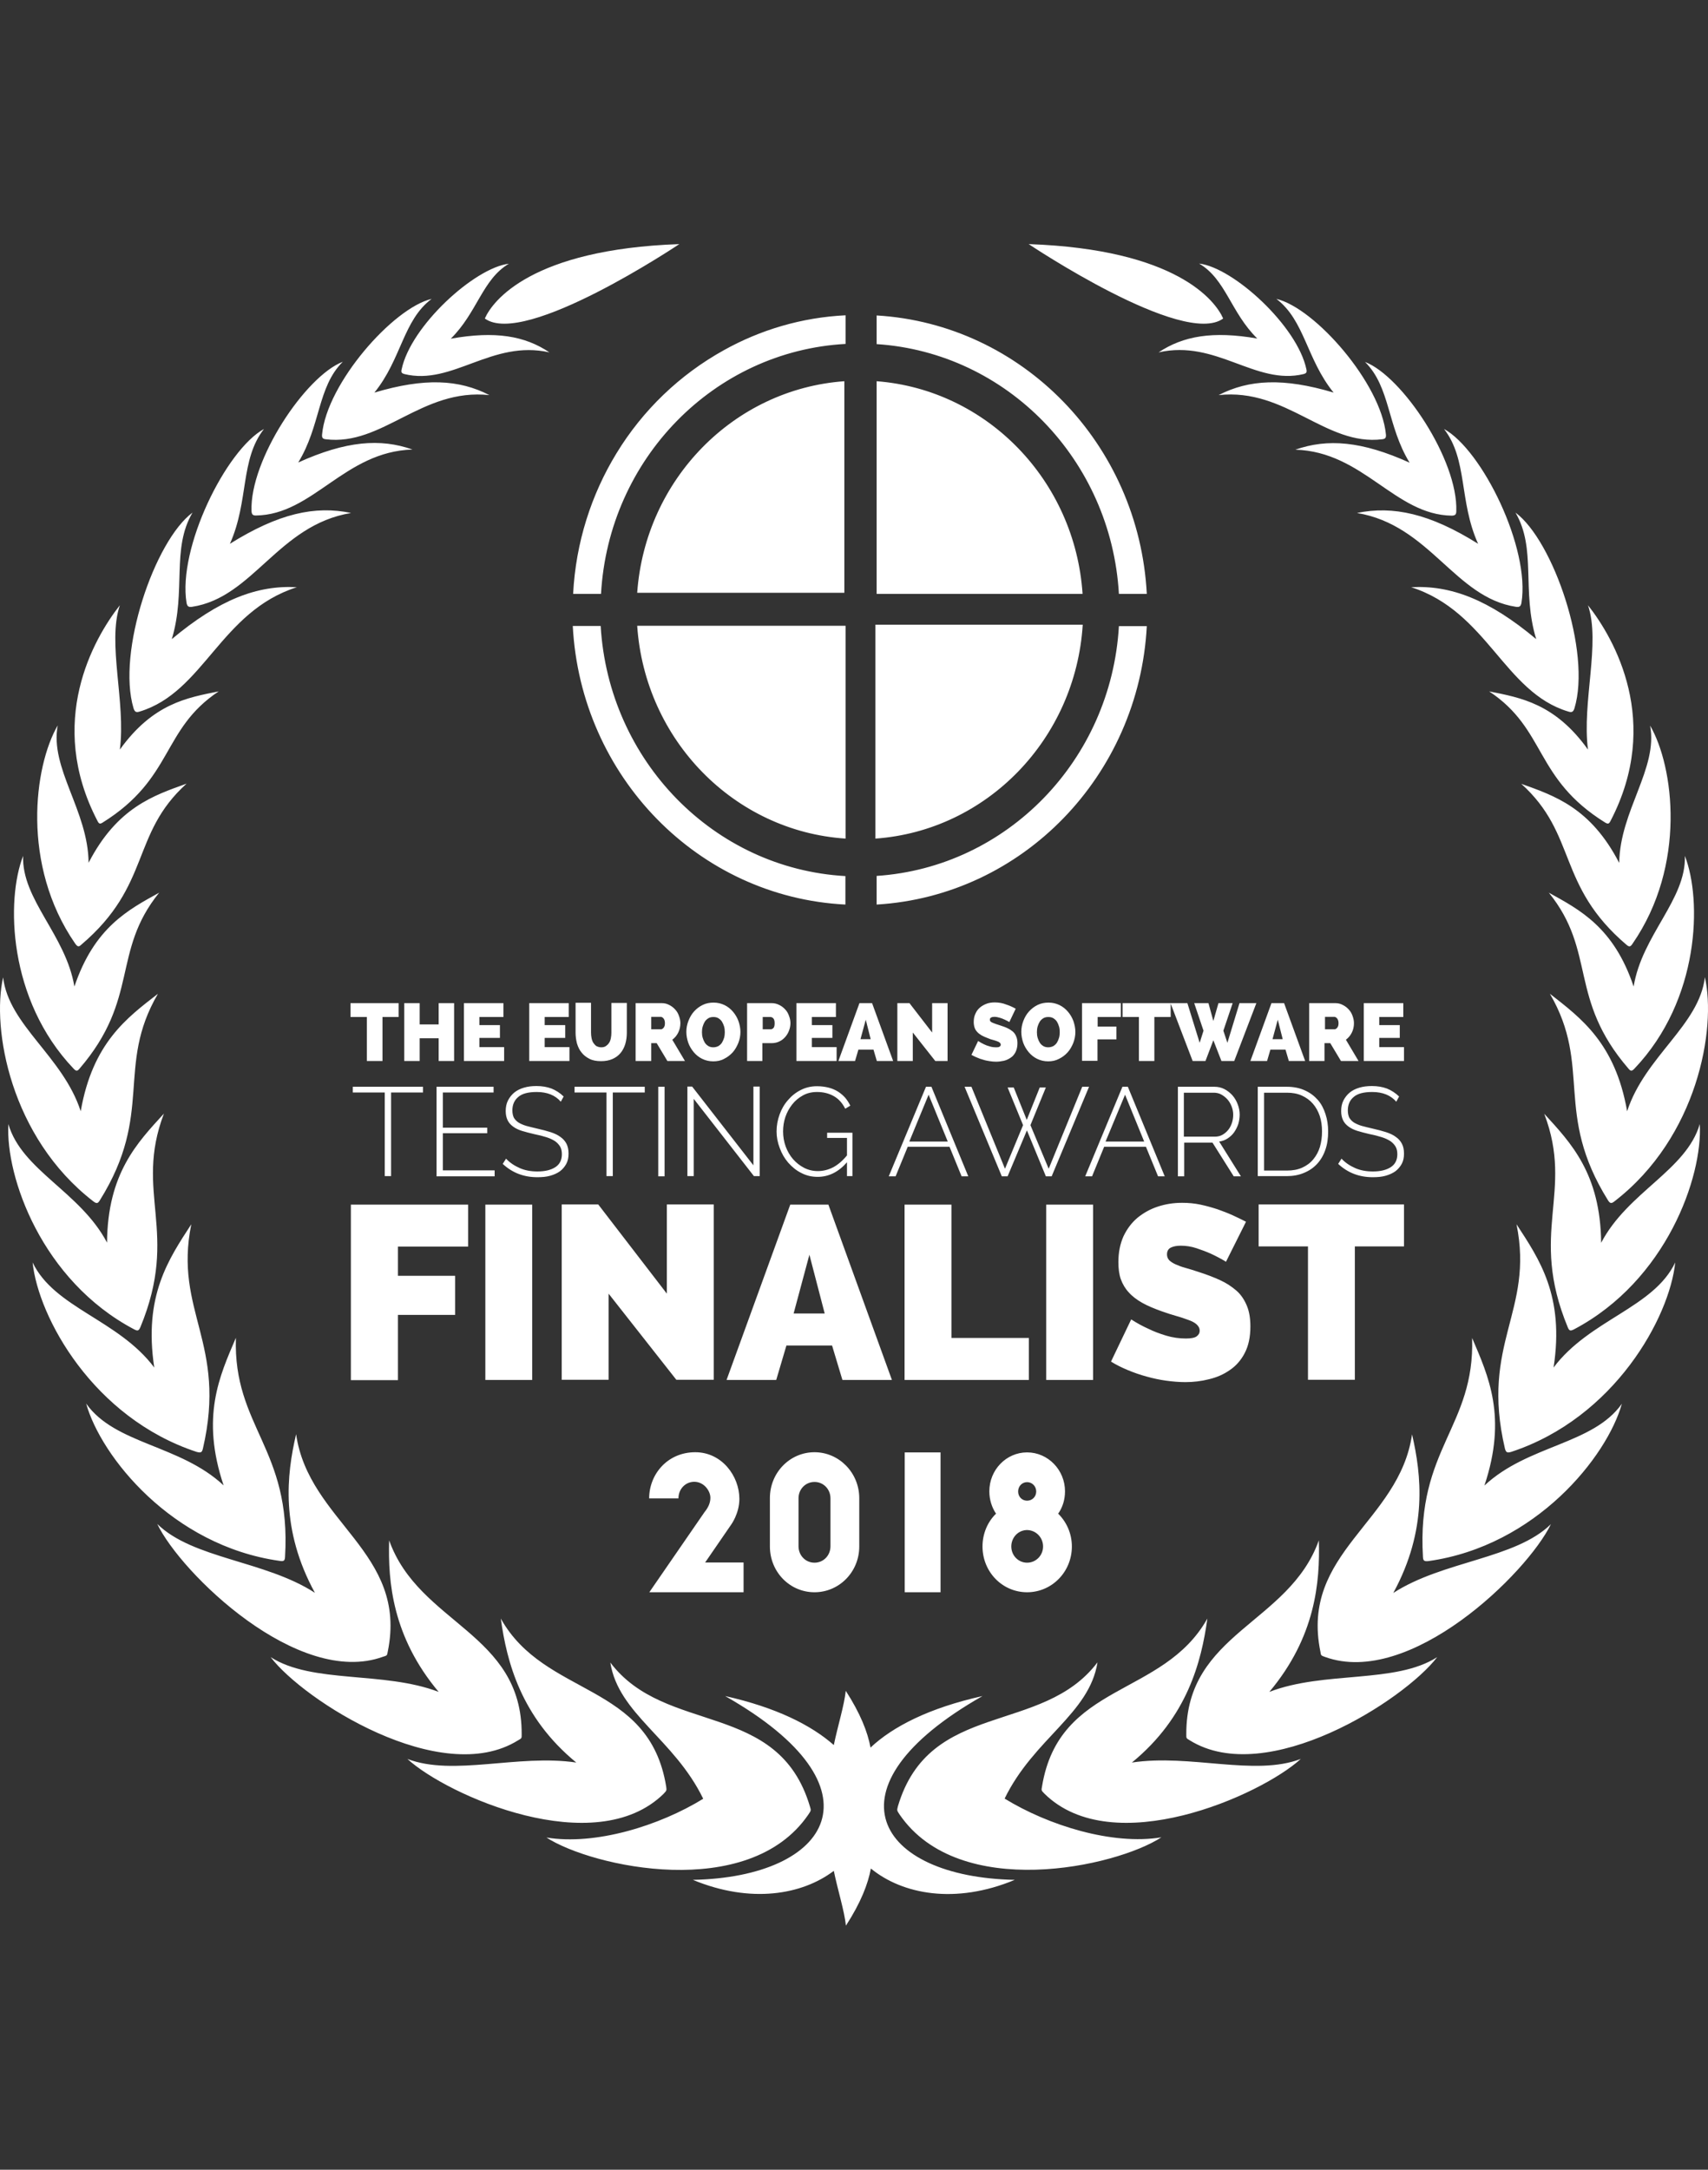 <svg width="63" height="80" viewBox="0 0 63 80" fill="none" xmlns="http://www.w3.org/2000/svg">
<rect x="0" y="0" width="63" height="80" fill="#333333" stroke="none"/>
<path d="M14.302 60.9C15.059 57.226 11.388 56.13 10.922 52.88C10.572 54.375 10.339 56.395 11.615 58.728C9.776 57.538 7.114 57.478 5.8 56.189C6.674 58.01 11 62.222 14.127 61.086C14.283 61.04 14.276 61.04 14.302 60.9ZM10.514 57.399C10.754 53.405 8.597 52.614 8.701 49.326C8.099 50.734 7.399 52.236 8.248 54.768C6.642 53.266 4.246 53.259 3.178 51.751C3.721 53.698 6.344 56.993 10.313 57.551C10.469 57.578 10.508 57.545 10.514 57.399ZM5.152 26.236C7.522 25.518 8.131 22.548 10.948 21.651C9.491 21.571 8.086 22.103 6.337 23.565C6.875 21.777 6.312 20.242 7.101 18.9C5.703 19.937 4.304 24.043 4.926 26.116C4.971 26.256 5.029 26.276 5.152 26.236ZM7.484 53.412C8.39 49.518 6.402 48.355 7.056 45.14C6.227 46.415 5.288 47.777 5.69 50.422C4.362 48.654 2.006 48.229 1.203 46.548C1.41 48.568 3.437 52.276 7.25 53.532C7.412 53.578 7.451 53.551 7.484 53.412ZM5.178 48.934C6.635 45.412 4.932 43.99 6.046 41.06C5.068 42.13 3.968 43.259 3.948 45.817C2.964 43.944 0.801 43.153 0.309 41.445C0.199 43.385 1.539 47.213 4.945 49.013C5.081 49.086 5.12 49.066 5.178 48.934ZM3.683 44.256C5.696 41.033 4.252 39.339 5.826 36.641C4.686 37.525 3.417 38.449 2.977 40.973C2.323 38.953 0.322 37.804 0.115 36.036C-0.313 37.924 0.38 41.93 3.443 44.296C3.566 44.389 3.611 44.375 3.683 44.256ZM2.931 39.405C5.159 36.814 4.103 35.1 5.871 32.914C4.732 33.545 3.482 34.189 2.744 36.375C2.426 34.475 0.795 33.166 0.853 31.558C0.218 33.186 0.296 36.861 2.711 39.399C2.808 39.505 2.854 39.498 2.931 39.405ZM2.996 34.834C5.593 32.628 4.809 30.767 6.881 28.894C5.664 29.332 4.324 29.771 3.268 31.811C3.249 29.884 1.831 28.329 2.129 26.747C1.254 28.249 0.775 31.897 2.77 34.787C2.86 34.914 2.906 34.92 2.996 34.834ZM3.786 30.329C6.415 28.688 5.949 26.9 8.066 25.492C6.907 25.724 5.645 25.937 4.421 27.638C4.647 25.89 3.948 23.711 4.421 22.316C3.443 23.558 1.701 26.628 3.592 30.262C3.65 30.382 3.689 30.389 3.786 30.329ZM7.076 22.375C9.342 22.037 10.255 19.359 12.949 18.914C11.615 18.635 10.268 18.934 8.481 20.05C9.187 18.462 8.85 16.953 9.737 15.817C8.332 16.588 6.551 20.209 6.881 22.229C6.907 22.362 6.959 22.389 7.076 22.375ZM9.439 19.007C11.55 18.98 12.703 16.648 15.215 16.575C14.03 16.156 12.761 16.256 11 17.053C11.835 15.691 11.705 14.269 12.644 13.339C11.265 13.87 9.212 16.96 9.277 18.84C9.284 18.973 9.329 19.007 9.439 19.007ZM12.016 16.196C14.108 16.455 15.552 14.302 18.051 14.568C16.931 13.99 15.662 13.924 13.81 14.475C14.813 13.239 14.865 11.811 15.921 11.02C14.49 11.359 12.055 14.143 11.88 16.017C11.867 16.143 11.906 16.183 12.016 16.196ZM14.911 13.791C16.691 14.229 18.135 12.515 20.266 12.993C19.359 12.382 18.265 12.196 16.627 12.488C17.604 11.525 17.792 10.302 18.77 9.724C17.507 9.87 15.144 12.023 14.813 13.625C14.788 13.731 14.82 13.764 14.911 13.791ZM19.242 63.95C19.262 60.196 15.454 59.884 14.354 56.794C14.308 58.329 14.477 60.355 16.18 62.382C14.146 61.605 11.524 62.09 9.983 61.1C11.2 62.701 16.264 65.937 19.107 64.169C19.249 64.09 19.242 64.09 19.242 63.95ZM24.572 65.871C23.944 62.01 20.097 62.588 18.472 59.678C18.692 61.266 19.21 63.306 21.256 64.987C19.1 64.668 16.73 65.505 15.027 64.854C16.51 66.21 21.956 68.615 24.481 66.136C24.597 66.01 24.591 66.016 24.572 65.871ZM29.875 66.608C28.709 62.674 24.552 63.996 22.512 61.299C22.81 63.199 24.863 64.11 25.938 66.322C24.332 67.312 21.962 68.05 20.155 67.751C21.839 68.84 27.608 70.116 29.81 66.914C29.92 66.748 29.92 66.761 29.875 66.608ZM25.057 9C19.605 9.193 18.168 11.093 17.883 11.744C19.353 12.821 25.057 9 25.057 9ZM48.873 61.093C52.007 62.229 56.326 58.01 57.207 56.196C55.892 57.485 53.231 57.545 51.392 58.734C52.667 56.395 52.428 54.375 52.084 52.887C51.612 56.136 47.947 57.233 48.705 60.907C48.724 61.04 48.724 61.04 48.873 61.093ZM52.694 57.558C56.656 57 59.279 53.705 59.823 51.758C58.754 53.266 56.358 53.273 54.753 54.774C55.601 52.242 54.901 50.741 54.299 49.332C54.403 52.614 52.246 53.405 52.486 57.406C52.493 57.545 52.532 57.578 52.694 57.558ZM58.074 26.116C58.703 24.043 57.297 19.937 55.899 18.9C56.682 20.242 56.119 21.777 56.663 23.565C54.914 22.103 53.509 21.571 52.052 21.651C54.869 22.555 55.478 25.525 57.848 26.236C57.971 26.276 58.029 26.256 58.074 26.116ZM55.743 53.532C59.557 52.276 61.584 48.568 61.791 46.548C60.995 48.223 58.631 48.654 57.304 50.422C57.712 47.777 56.773 46.422 55.937 45.14C56.592 48.355 54.597 49.518 55.51 53.412C55.549 53.551 55.588 53.578 55.743 53.532ZM58.061 49.013C61.467 47.213 62.807 43.385 62.697 41.445C62.199 43.153 60.043 43.944 59.059 45.824C59.032 43.266 57.938 42.136 56.96 41.066C58.074 43.997 56.371 45.412 57.828 48.94C57.88 49.066 57.919 49.086 58.061 49.013ZM59.557 44.289C62.62 41.924 63.313 37.924 62.885 36.03C62.678 37.804 60.678 38.947 60.017 40.973C59.577 38.455 58.307 37.532 57.168 36.641C58.741 39.339 57.297 41.027 59.311 44.256C59.389 44.375 59.434 44.389 59.557 44.289ZM60.289 39.399C62.704 36.861 62.782 33.186 62.147 31.558C62.199 33.166 60.567 34.475 60.257 36.375C59.525 34.189 58.268 33.545 57.129 32.914C58.897 35.1 57.834 36.814 60.069 39.405C60.146 39.498 60.192 39.505 60.289 39.399ZM60.218 34.794C62.219 31.897 61.739 28.256 60.865 26.754C61.163 28.336 59.752 29.89 59.725 31.817C58.67 29.777 57.336 29.339 56.112 28.9C58.191 30.774 57.407 32.635 59.998 34.84C60.095 34.92 60.14 34.914 60.218 34.794ZM59.408 30.262C61.299 26.628 59.557 23.558 58.573 22.316C59.046 23.704 58.346 25.89 58.573 27.638C57.356 25.937 56.086 25.724 54.928 25.492C57.051 26.9 56.579 28.694 59.207 30.329C59.311 30.389 59.35 30.382 59.408 30.262ZM56.119 22.229C56.449 20.209 54.669 16.588 53.263 15.817C54.144 16.953 53.807 18.468 54.52 20.05C52.739 18.934 51.385 18.641 50.052 18.914C52.745 19.359 53.658 22.037 55.924 22.375C56.041 22.389 56.093 22.362 56.119 22.229ZM53.716 18.847C53.781 16.967 51.728 13.877 50.349 13.345C51.288 14.276 51.159 15.698 51.994 17.06C50.233 16.262 48.964 16.163 47.779 16.581C50.291 16.654 51.444 18.987 53.555 19.013C53.671 19.007 53.716 18.973 53.716 18.847ZM51.12 16.017C50.939 14.143 48.511 11.359 47.079 11.02C48.128 11.817 48.187 13.239 49.19 14.475C47.345 13.924 46.069 13.99 44.949 14.568C47.448 14.296 48.892 16.455 50.984 16.196C51.094 16.183 51.133 16.143 51.12 16.017ZM48.187 13.618C47.856 12.023 45.493 9.864 44.23 9.718C45.214 10.296 45.396 11.518 46.374 12.482C44.729 12.196 43.641 12.389 42.734 12.993C44.865 12.508 46.309 14.223 48.09 13.791C48.18 13.764 48.212 13.731 48.187 13.618ZM43.887 64.169C46.73 65.93 51.793 62.694 53.011 61.1C51.469 62.09 48.854 61.598 46.82 62.382C48.523 60.355 48.692 58.329 48.646 56.794C47.546 59.877 43.738 60.196 43.757 63.95C43.757 64.09 43.751 64.09 43.887 64.169ZM38.526 66.136C41.045 68.615 46.49 66.21 47.98 64.854C46.277 65.505 43.907 64.661 41.75 64.987C43.797 63.312 44.315 61.266 44.534 59.678C42.903 62.588 39.063 62.017 38.435 65.871C38.409 66.016 38.403 66.01 38.526 66.136ZM33.184 66.907C35.385 70.11 41.154 68.84 42.838 67.744C41.032 68.043 38.668 67.306 37.056 66.316C38.131 64.103 40.183 63.193 40.481 61.292C38.441 63.99 34.284 62.668 33.119 66.601C33.08 66.761 33.08 66.748 33.184 66.907ZM45.117 11.744C44.833 11.093 43.401 9.193 37.943 9C37.943 9 43.648 12.821 45.117 11.744ZM32.109 64.435C32.005 63.864 31.733 63.173 31.196 62.342C31.137 62.894 30.904 63.624 30.755 64.342C29.92 63.605 28.619 62.954 26.747 62.535C32.705 65.917 30.645 69.213 25.556 69.312C27.692 70.196 29.59 69.864 30.755 68.98C30.904 69.704 31.144 70.449 31.202 71C31.746 70.163 32.018 69.465 32.122 68.894C33.281 69.844 35.23 70.229 37.431 69.312C32.342 69.213 30.283 65.917 36.24 62.535C34.272 62.974 32.937 63.658 32.109 64.435ZM14.703 37.498H14.108V39.12H13.531V37.498H12.929V36.987H14.703V37.498ZM16.75 36.987V39.12H16.18V38.282H15.48V39.12H14.911V36.987H15.48V37.771H16.18V36.987H16.75ZM18.595 38.608V39.12H17.112V36.987H18.569V37.498H17.682V37.797H18.44V38.269H17.682V38.608H18.595ZM21.004 38.608V39.12H19.521V36.987H20.978V37.498H20.091V37.797H20.848V38.269H20.091V38.608H21.004ZM22.182 38.615C22.247 38.615 22.305 38.601 22.351 38.568C22.396 38.535 22.435 38.502 22.467 38.449C22.5 38.402 22.519 38.342 22.532 38.276C22.545 38.209 22.551 38.143 22.551 38.076V36.98H23.121V38.076C23.121 38.223 23.102 38.362 23.063 38.495C23.024 38.621 22.966 38.734 22.888 38.827C22.81 38.92 22.713 38.993 22.59 39.047C22.467 39.1 22.331 39.126 22.169 39.126C22.001 39.126 21.858 39.1 21.742 39.04C21.625 38.98 21.528 38.907 21.451 38.807C21.373 38.714 21.321 38.601 21.282 38.475C21.25 38.349 21.23 38.216 21.23 38.07V36.973H21.8V38.07C21.8 38.143 21.807 38.209 21.82 38.276C21.833 38.342 21.852 38.395 21.884 38.449C21.917 38.495 21.949 38.535 21.994 38.568C22.059 38.601 22.111 38.615 22.182 38.615ZM23.445 39.12V36.987H24.403C24.507 36.987 24.597 37.007 24.682 37.053C24.766 37.093 24.843 37.153 24.902 37.219C24.966 37.286 25.012 37.365 25.044 37.459C25.077 37.545 25.096 37.638 25.096 37.724C25.096 37.85 25.07 37.964 25.018 38.07C24.966 38.176 24.895 38.263 24.798 38.336L25.265 39.12H24.617L24.222 38.462H24.021V39.12H23.445ZM24.021 37.95H24.384C24.416 37.95 24.448 37.93 24.481 37.89C24.513 37.85 24.526 37.797 24.526 37.724C24.526 37.651 24.507 37.591 24.475 37.551C24.442 37.512 24.403 37.492 24.371 37.492H24.021V37.95ZM26.307 39.133C26.158 39.133 26.022 39.1 25.899 39.04C25.776 38.98 25.672 38.894 25.588 38.794C25.504 38.694 25.433 38.575 25.387 38.449C25.342 38.316 25.316 38.183 25.316 38.043C25.316 37.904 25.342 37.771 25.394 37.638C25.446 37.505 25.511 37.392 25.601 37.292C25.692 37.193 25.795 37.113 25.919 37.053C26.041 36.993 26.178 36.967 26.32 36.967C26.469 36.967 26.605 37 26.728 37.06C26.851 37.12 26.955 37.206 27.039 37.306C27.123 37.405 27.194 37.525 27.239 37.651C27.285 37.784 27.311 37.917 27.311 38.05C27.311 38.189 27.285 38.322 27.233 38.455C27.181 38.581 27.116 38.701 27.026 38.801C26.935 38.9 26.831 38.98 26.709 39.04C26.592 39.106 26.456 39.133 26.307 39.133ZM25.892 38.056C25.892 38.13 25.899 38.196 25.919 38.263C25.938 38.329 25.964 38.389 25.996 38.442C26.029 38.495 26.074 38.535 26.126 38.568C26.178 38.601 26.242 38.615 26.313 38.615C26.385 38.615 26.45 38.595 26.501 38.568C26.553 38.535 26.598 38.495 26.631 38.442C26.663 38.389 26.689 38.329 26.709 38.263C26.728 38.196 26.734 38.123 26.734 38.056C26.734 37.983 26.728 37.917 26.709 37.85C26.689 37.784 26.663 37.724 26.631 37.671C26.598 37.618 26.553 37.578 26.501 37.545C26.45 37.512 26.385 37.498 26.313 37.498C26.242 37.498 26.178 37.512 26.126 37.545C26.074 37.578 26.029 37.618 25.996 37.671C25.964 37.724 25.938 37.784 25.919 37.85C25.899 37.917 25.892 37.983 25.892 38.056ZM27.557 39.12V36.987H28.457C28.56 36.987 28.651 37.007 28.741 37.053C28.826 37.093 28.903 37.153 28.962 37.219C29.027 37.286 29.072 37.365 29.104 37.459C29.137 37.545 29.156 37.638 29.156 37.724C29.156 37.817 29.137 37.91 29.104 37.997C29.072 38.083 29.027 38.163 28.962 38.236C28.903 38.302 28.832 38.362 28.741 38.402C28.657 38.442 28.56 38.462 28.463 38.462H28.12V39.12H27.557ZM28.126 37.95H28.431C28.463 37.95 28.496 37.937 28.528 37.904C28.56 37.87 28.573 37.811 28.573 37.724C28.573 37.638 28.554 37.578 28.521 37.545C28.489 37.512 28.45 37.498 28.418 37.498H28.133V37.95H28.126ZM30.859 38.608V39.12H29.376V36.987H30.833V37.498H29.946V37.797H30.703V38.269H29.946V38.608H30.859ZM30.924 39.12L31.701 36.987H32.167L32.944 39.12H32.342L32.219 38.701H31.662L31.539 39.12H30.924ZM31.934 37.598L31.739 38.316H32.115L31.934 37.598ZM33.669 38.07V39.12H33.099V36.987H33.546L34.382 38.07V36.987H34.951V39.12H34.498L33.669 38.07ZM37.23 37.684C37.172 37.651 37.114 37.618 37.049 37.591C36.998 37.565 36.939 37.545 36.874 37.525C36.809 37.505 36.745 37.492 36.68 37.492C36.628 37.492 36.59 37.498 36.557 37.518C36.525 37.532 36.512 37.558 36.512 37.598C36.512 37.625 36.518 37.651 36.538 37.664C36.557 37.684 36.583 37.698 36.615 37.711C36.648 37.724 36.687 37.737 36.739 37.758C36.784 37.771 36.842 37.791 36.901 37.811C36.998 37.844 37.082 37.87 37.16 37.91C37.237 37.944 37.302 37.99 37.36 38.036C37.412 38.083 37.457 38.143 37.483 38.216C37.516 38.289 37.529 38.369 37.529 38.468C37.529 38.595 37.503 38.701 37.457 38.794C37.412 38.88 37.354 38.953 37.276 39C37.198 39.053 37.114 39.093 37.023 39.113C36.926 39.133 36.836 39.146 36.739 39.146C36.661 39.146 36.583 39.139 36.505 39.126C36.428 39.113 36.343 39.1 36.266 39.073C36.188 39.053 36.11 39.027 36.039 38.993C35.968 38.967 35.897 38.927 35.832 38.894L36.078 38.382C36.149 38.429 36.221 38.468 36.291 38.502C36.356 38.535 36.428 38.562 36.505 38.581C36.583 38.608 36.667 38.615 36.745 38.615C36.809 38.615 36.849 38.608 36.874 38.588C36.901 38.568 36.913 38.548 36.913 38.522C36.913 38.488 36.901 38.468 36.874 38.442C36.849 38.422 36.816 38.402 36.771 38.389C36.725 38.375 36.68 38.355 36.622 38.342C36.564 38.329 36.505 38.309 36.447 38.282C36.356 38.249 36.279 38.216 36.207 38.176C36.143 38.136 36.084 38.096 36.046 38.05C36 38.003 35.968 37.95 35.948 37.89C35.929 37.831 35.916 37.764 35.916 37.684C35.916 37.565 35.935 37.465 35.981 37.372C36.02 37.279 36.078 37.206 36.149 37.146C36.221 37.086 36.305 37.04 36.395 37.007C36.486 36.973 36.59 36.96 36.693 36.96C36.771 36.96 36.842 36.967 36.913 36.98C36.984 36.993 37.056 37.013 37.12 37.04C37.185 37.06 37.25 37.086 37.308 37.113C37.367 37.139 37.419 37.166 37.464 37.193L37.23 37.684ZM38.662 39.133C38.513 39.133 38.377 39.1 38.254 39.04C38.131 38.98 38.027 38.894 37.943 38.794C37.859 38.694 37.788 38.575 37.742 38.449C37.697 38.316 37.671 38.183 37.671 38.043C37.671 37.904 37.697 37.771 37.748 37.638C37.8 37.505 37.865 37.392 37.956 37.292C38.047 37.193 38.15 37.113 38.273 37.053C38.396 36.993 38.532 36.967 38.675 36.967C38.824 36.967 38.959 37 39.083 37.06C39.205 37.12 39.309 37.206 39.394 37.306C39.478 37.405 39.549 37.525 39.594 37.651C39.639 37.784 39.665 37.917 39.665 38.05C39.665 38.189 39.639 38.322 39.588 38.455C39.536 38.581 39.471 38.701 39.38 38.801C39.29 38.9 39.186 38.98 39.063 39.04C38.94 39.106 38.804 39.133 38.662 39.133ZM38.247 38.056C38.247 38.13 38.254 38.196 38.273 38.263C38.293 38.329 38.318 38.389 38.351 38.442C38.383 38.495 38.428 38.535 38.48 38.568C38.532 38.601 38.597 38.615 38.668 38.615C38.739 38.615 38.804 38.595 38.856 38.568C38.908 38.535 38.953 38.495 38.986 38.442C39.018 38.389 39.044 38.329 39.063 38.263C39.083 38.196 39.089 38.123 39.089 38.056C39.089 37.983 39.083 37.917 39.063 37.85C39.044 37.784 39.018 37.724 38.986 37.671C38.953 37.618 38.908 37.578 38.856 37.545C38.804 37.512 38.739 37.498 38.668 37.498C38.597 37.498 38.532 37.512 38.48 37.545C38.428 37.578 38.383 37.618 38.351 37.671C38.318 37.724 38.293 37.784 38.273 37.85C38.254 37.917 38.247 37.983 38.247 38.056ZM39.911 39.12V36.987H41.342V37.498H40.487V37.85H41.18V38.322H40.481V39.113H39.911V39.12ZM43.175 37.498H42.579V39.12H42.009V37.498H41.407V36.987H43.181V37.498H43.175ZM44.049 36.987H44.574L44.755 37.645L44.943 36.987H45.467L45.124 38.003L45.273 38.449L45.719 36.987H46.341L45.525 39.12H45.053L44.755 38.355L44.464 39.12H43.991L43.175 36.987H43.797L44.25 38.449L44.392 38.003L44.049 36.987ZM46.121 39.12L46.898 36.987H47.364L48.141 39.12H47.539L47.416 38.701H46.859L46.736 39.12H46.121ZM47.131 37.598L46.937 38.316H47.313L47.131 37.598ZM48.29 39.12V36.987H49.248C49.352 36.987 49.443 37.007 49.527 37.053C49.611 37.093 49.689 37.153 49.747 37.219C49.812 37.286 49.857 37.365 49.89 37.459C49.922 37.545 49.941 37.638 49.941 37.724C49.941 37.85 49.916 37.964 49.864 38.07C49.812 38.176 49.741 38.263 49.644 38.336L50.11 39.12H49.462L49.067 38.462H48.854V39.12H48.29ZM48.867 37.95H49.229C49.262 37.95 49.294 37.93 49.326 37.89C49.359 37.85 49.372 37.797 49.372 37.724C49.372 37.651 49.352 37.591 49.32 37.551C49.288 37.512 49.248 37.492 49.216 37.492H48.873V37.95H48.867ZM51.787 38.608V39.12H50.304V36.987H51.761V37.498H50.874V37.797H51.631V38.269H50.874V38.608H51.787ZM15.603 40.282H14.425V43.365H14.192V40.282H13.013V40.07H15.603V40.282ZM18.245 43.16V43.372H16.102V40.07H18.206V40.282H16.335V41.578H17.973V41.784H16.335V43.153H18.245V43.16ZM20.686 40.621C20.479 40.382 20.181 40.263 19.799 40.263C19.482 40.263 19.255 40.322 19.113 40.449C18.971 40.568 18.899 40.734 18.899 40.94C18.899 41.047 18.919 41.133 18.951 41.206C18.99 41.272 19.042 41.332 19.119 41.385C19.197 41.432 19.294 41.478 19.411 41.512C19.527 41.545 19.67 41.578 19.838 41.618C20.013 41.658 20.168 41.698 20.311 41.744C20.453 41.791 20.57 41.844 20.667 41.917C20.764 41.983 20.842 42.07 20.894 42.169C20.945 42.269 20.971 42.389 20.971 42.535C20.971 42.681 20.945 42.807 20.887 42.914C20.829 43.02 20.751 43.113 20.654 43.186C20.55 43.259 20.434 43.312 20.291 43.352C20.149 43.392 19.994 43.405 19.819 43.405C19.314 43.405 18.893 43.239 18.543 42.914L18.666 42.721C18.802 42.867 18.971 42.98 19.165 43.066C19.359 43.153 19.579 43.193 19.825 43.193C20.104 43.193 20.324 43.139 20.486 43.033C20.648 42.927 20.725 42.767 20.725 42.555C20.725 42.449 20.706 42.355 20.661 42.276C20.615 42.203 20.557 42.136 20.473 42.076C20.389 42.023 20.285 41.97 20.155 41.93C20.026 41.89 19.877 41.85 19.709 41.817C19.534 41.777 19.385 41.737 19.255 41.698C19.126 41.658 19.016 41.605 18.925 41.538C18.835 41.472 18.77 41.399 18.724 41.306C18.679 41.213 18.653 41.1 18.653 40.967C18.653 40.821 18.679 40.688 18.737 40.575C18.796 40.462 18.873 40.362 18.971 40.282C19.068 40.203 19.191 40.143 19.327 40.103C19.463 40.063 19.618 40.043 19.786 40.043C19.994 40.043 20.181 40.076 20.343 40.136C20.505 40.203 20.654 40.296 20.79 40.429L20.686 40.621ZM23.782 40.282H22.603V43.365H22.37V40.282H21.192V40.07H23.782V40.282ZM24.28 43.372V40.07H24.513V43.372H24.28ZM25.588 40.515V43.365H25.355V40.063H25.53L27.79 42.967V40.063H28.023V43.365H27.809L25.588 40.515ZM31.241 42.854C30.93 43.213 30.568 43.392 30.16 43.392C29.939 43.392 29.739 43.346 29.551 43.246C29.363 43.153 29.208 43.02 29.072 42.867C28.936 42.708 28.832 42.528 28.761 42.329C28.683 42.13 28.644 41.924 28.644 41.718C28.644 41.498 28.683 41.292 28.755 41.093C28.826 40.894 28.93 40.714 29.065 40.562C29.195 40.409 29.351 40.282 29.538 40.189C29.719 40.096 29.92 40.05 30.134 40.05C30.296 40.05 30.438 40.07 30.568 40.103C30.697 40.136 30.814 40.189 30.911 40.249C31.014 40.316 31.099 40.389 31.176 40.475C31.248 40.562 31.312 40.661 31.364 40.767L31.176 40.88C31.066 40.661 30.924 40.508 30.743 40.409C30.561 40.309 30.36 40.263 30.134 40.263C29.946 40.263 29.771 40.302 29.616 40.389C29.46 40.475 29.331 40.581 29.221 40.721C29.111 40.861 29.027 41.013 28.968 41.186C28.91 41.359 28.884 41.538 28.884 41.718C28.884 41.91 28.916 42.096 28.981 42.276C29.046 42.449 29.137 42.608 29.253 42.741C29.37 42.874 29.506 42.98 29.661 43.06C29.817 43.139 29.985 43.179 30.166 43.179C30.36 43.179 30.548 43.133 30.73 43.04C30.904 42.947 31.079 42.801 31.241 42.601V41.957H30.509V41.764H31.442V43.365H31.241V42.854ZM34.155 40.07H34.356L35.715 43.372H35.469L35.023 42.282H33.482L33.035 43.372H32.782L34.155 40.07ZM34.958 42.09L34.252 40.362L33.54 42.09H34.958ZM37.166 40.096H37.392L37.872 41.292L38.351 40.096H38.577L38.008 41.485L38.681 43.093L39.918 40.07H40.17L38.791 43.372H38.577L37.878 41.678L37.166 43.372H36.952L35.579 40.07H35.832L37.069 43.093L37.736 41.485L37.166 40.096ZM41.401 40.07H41.601L42.961 43.372H42.715L42.268 42.282H40.727L40.281 43.372H40.028L41.401 40.07ZM42.203 42.09L41.498 40.362L40.779 42.09H42.203ZM43.447 43.372V40.07H44.787C44.923 40.07 45.046 40.096 45.163 40.156C45.279 40.216 45.376 40.296 45.461 40.389C45.545 40.488 45.609 40.595 45.655 40.721C45.7 40.84 45.726 40.967 45.726 41.093C45.726 41.213 45.707 41.332 45.674 41.445C45.635 41.558 45.584 41.658 45.519 41.751C45.454 41.844 45.37 41.917 45.279 41.977C45.189 42.036 45.085 42.076 44.969 42.09L45.771 43.372H45.506L44.723 42.13H43.68V43.372H43.447ZM43.68 41.91H44.807C44.91 41.91 45.001 41.89 45.085 41.844C45.169 41.797 45.241 41.737 45.305 41.658C45.363 41.585 45.409 41.498 45.441 41.399C45.473 41.299 45.487 41.199 45.487 41.1C45.487 40.993 45.467 40.894 45.428 40.794C45.389 40.694 45.338 40.608 45.273 40.535C45.208 40.462 45.13 40.402 45.046 40.355C44.962 40.309 44.865 40.289 44.768 40.289H43.667V41.91H43.68ZM46.393 43.372V40.07H47.462C47.714 40.07 47.941 40.116 48.128 40.203C48.323 40.289 48.478 40.409 48.608 40.555C48.737 40.701 48.828 40.88 48.892 41.08C48.957 41.279 48.989 41.492 48.989 41.718C48.989 41.97 48.957 42.196 48.886 42.395C48.815 42.601 48.711 42.774 48.582 42.914C48.446 43.06 48.29 43.166 48.096 43.246C47.908 43.326 47.694 43.365 47.462 43.365H46.393V43.372ZM48.763 41.718C48.763 41.512 48.737 41.319 48.679 41.146C48.62 40.973 48.536 40.821 48.426 40.694C48.316 40.568 48.18 40.468 48.018 40.395C47.856 40.322 47.675 40.289 47.468 40.289H46.626V43.16H47.468C47.681 43.16 47.869 43.126 48.031 43.053C48.193 42.98 48.329 42.88 48.439 42.748C48.549 42.615 48.633 42.462 48.685 42.289C48.737 42.11 48.763 41.924 48.763 41.718ZM51.502 40.621C51.295 40.382 50.997 40.263 50.615 40.263C50.298 40.263 50.071 40.322 49.928 40.449C49.786 40.568 49.715 40.734 49.715 40.94C49.715 41.047 49.734 41.133 49.766 41.206C49.806 41.272 49.857 41.332 49.935 41.385C50.013 41.432 50.11 41.478 50.226 41.512C50.343 41.545 50.485 41.578 50.654 41.618C50.829 41.658 50.984 41.698 51.126 41.744C51.269 41.791 51.385 41.844 51.482 41.917C51.58 41.983 51.657 42.07 51.709 42.169C51.761 42.269 51.787 42.389 51.787 42.535C51.787 42.681 51.761 42.807 51.703 42.914C51.644 43.02 51.566 43.113 51.469 43.186C51.366 43.259 51.249 43.312 51.107 43.352C50.964 43.392 50.809 43.405 50.635 43.405C50.129 43.405 49.708 43.239 49.359 42.914L49.482 42.721C49.618 42.867 49.786 42.98 49.98 43.066C50.175 43.153 50.395 43.193 50.641 43.193C50.919 43.193 51.139 43.139 51.301 43.033C51.463 42.927 51.541 42.767 51.541 42.555C51.541 42.449 51.521 42.355 51.476 42.276C51.431 42.203 51.372 42.136 51.288 42.076C51.204 42.023 51.1 41.97 50.971 41.93C50.842 41.89 50.693 41.85 50.524 41.817C50.349 41.777 50.2 41.737 50.071 41.698C49.941 41.658 49.831 41.605 49.741 41.538C49.65 41.472 49.585 41.399 49.54 41.306C49.495 41.213 49.469 41.1 49.469 40.967C49.469 40.821 49.495 40.688 49.553 40.575C49.611 40.462 49.689 40.362 49.786 40.282C49.883 40.203 50.006 40.143 50.142 40.103C50.278 40.063 50.434 40.043 50.602 40.043C50.809 40.043 50.997 40.076 51.159 40.136C51.321 40.203 51.469 40.296 51.606 40.429L51.502 40.621ZM32.335 12.688V11.631C37.71 11.95 42.009 16.375 42.3 21.897H41.271C40.986 16.96 37.146 13 32.335 12.688ZM22.156 23.08H21.127C21.418 28.634 25.763 33.08 31.183 33.352V32.302C26.333 32.03 22.448 28.05 22.156 23.08ZM32.335 32.296V33.352C37.71 33.033 42.009 28.608 42.3 23.086H41.271C40.986 28.023 37.146 31.977 32.335 32.296ZM31.189 12.681V11.625C29.57 11.704 28.042 12.163 26.696 12.914C25.077 13.811 23.71 15.12 22.739 16.714C21.813 18.229 21.237 20.003 21.14 21.897H22.169C22.448 16.927 26.333 12.947 31.189 12.681ZM32.335 14.056V21.897H39.931C39.653 17.718 36.408 14.369 32.335 14.056ZM23.503 23.073C23.788 27.286 27.078 30.648 31.189 30.92V23.073H23.503ZM23.503 21.857H31.144V14.056C27.065 14.349 23.801 17.678 23.503 21.857ZM32.29 30.92C36.395 30.628 39.672 27.253 39.937 23.033H32.29V30.92ZM12.942 50.881V44.415H17.268V45.963H14.678V47.04H16.788V48.482H14.678V50.887H12.942V50.881ZM17.902 50.881V44.415H19.631V50.881H17.902ZM22.448 47.698V50.874H20.719V44.409H22.066L24.597 47.698V44.409H26.326V50.874H24.947L22.448 47.698ZM26.799 50.881L29.149 44.415H30.555L32.899 50.881H31.073L30.691 49.611H29.007L28.631 50.881H26.799ZM29.855 46.263L29.273 48.429H30.419L29.855 46.263ZM33.365 50.881V44.415H35.094V49.332H37.95V50.881H33.365ZM38.59 50.881V44.415H40.319V50.881H38.59ZM45.221 46.522C45.046 46.415 44.858 46.316 44.671 46.229C44.509 46.156 44.334 46.09 44.133 46.023C43.932 45.957 43.738 45.93 43.55 45.93C43.395 45.93 43.272 45.957 43.181 46.003C43.091 46.05 43.045 46.136 43.045 46.249C43.045 46.336 43.071 46.402 43.123 46.462C43.175 46.515 43.253 46.568 43.356 46.615C43.46 46.661 43.576 46.708 43.725 46.748C43.868 46.787 44.036 46.84 44.217 46.9C44.509 46.993 44.768 47.093 45.001 47.199C45.234 47.306 45.435 47.439 45.603 47.585C45.772 47.731 45.894 47.917 45.985 48.13C46.076 48.342 46.121 48.601 46.121 48.907C46.121 49.299 46.05 49.625 45.914 49.884C45.778 50.15 45.59 50.362 45.363 50.515C45.137 50.674 44.878 50.787 44.593 50.854C44.308 50.927 44.016 50.96 43.725 50.96C43.492 50.96 43.259 50.94 43.013 50.907C42.773 50.874 42.527 50.821 42.288 50.754C42.048 50.688 41.815 50.608 41.595 50.515C41.375 50.422 41.167 50.322 40.98 50.203L41.724 48.648C41.931 48.781 42.145 48.9 42.372 49C42.559 49.093 42.773 49.173 43.013 49.246C43.253 49.319 43.498 49.352 43.745 49.352C43.932 49.352 44.068 49.326 44.14 49.272C44.211 49.219 44.25 49.153 44.25 49.066C44.25 48.973 44.211 48.9 44.14 48.834C44.068 48.767 43.965 48.714 43.835 48.668C43.706 48.621 43.557 48.568 43.389 48.522C43.22 48.475 43.039 48.415 42.851 48.349C42.573 48.249 42.333 48.15 42.132 48.037C41.932 47.924 41.763 47.797 41.634 47.651C41.504 47.512 41.407 47.346 41.342 47.166C41.278 46.987 41.252 46.774 41.252 46.535C41.252 46.176 41.316 45.864 41.439 45.585C41.569 45.312 41.737 45.086 41.957 44.9C42.178 44.721 42.424 44.581 42.709 44.488C42.994 44.395 43.285 44.349 43.602 44.349C43.835 44.349 44.056 44.369 44.276 44.415C44.496 44.462 44.709 44.522 44.91 44.588C45.117 44.661 45.305 44.734 45.48 44.814C45.655 44.894 45.817 44.973 45.959 45.047L45.221 46.522ZM51.787 45.957H49.974V50.874H48.245V45.957H46.425V44.409H51.787V45.957ZM25.983 55.758C26.113 55.598 26.203 55.425 26.203 55.226C26.203 54.967 25.964 54.635 25.608 54.635C25.284 54.635 25.025 54.9 25.025 55.246H23.944C23.944 54.369 24.61 53.545 25.646 53.545C26.624 53.545 27.272 54.422 27.272 55.266C27.272 55.804 26.968 56.216 26.968 56.216L26.009 57.611H27.427V58.708H23.95L25.983 55.758ZM28.398 55.233C28.398 54.302 29.13 53.545 30.043 53.545C30.95 53.545 31.694 54.302 31.694 55.239V57.02C31.694 57.957 30.956 58.708 30.043 58.708C29.13 58.708 28.398 57.957 28.398 57.02V55.233ZM29.454 57.013C29.454 57.352 29.713 57.618 30.043 57.618C30.373 57.618 30.632 57.352 30.632 57.013V55.246C30.632 54.907 30.373 54.641 30.043 54.641C29.713 54.641 29.454 54.907 29.454 55.239V57.013ZM33.371 53.551H34.692V58.708H33.371V53.551ZM37.885 53.551C38.655 53.551 39.283 54.196 39.283 54.987C39.283 55.299 39.193 55.578 39.031 55.811C39.342 56.116 39.536 56.548 39.536 57.02C39.536 57.957 38.798 58.708 37.885 58.708C36.971 58.708 36.24 57.957 36.24 57.02C36.24 56.548 36.428 56.11 36.739 55.811C36.583 55.578 36.492 55.292 36.492 54.987C36.492 54.196 37.114 53.551 37.885 53.551ZM37.885 57.618C38.209 57.618 38.474 57.352 38.474 57.02C38.474 56.694 38.221 56.429 37.904 56.415H37.859C37.548 56.429 37.302 56.694 37.302 57.02C37.302 57.352 37.561 57.618 37.885 57.618ZM37.885 55.332C38.072 55.332 38.221 55.186 38.221 54.993C38.221 54.801 38.072 54.648 37.885 54.648C37.697 54.648 37.554 54.801 37.554 54.993C37.554 55.186 37.697 55.332 37.885 55.332Z" fill="white"/>
</svg>

